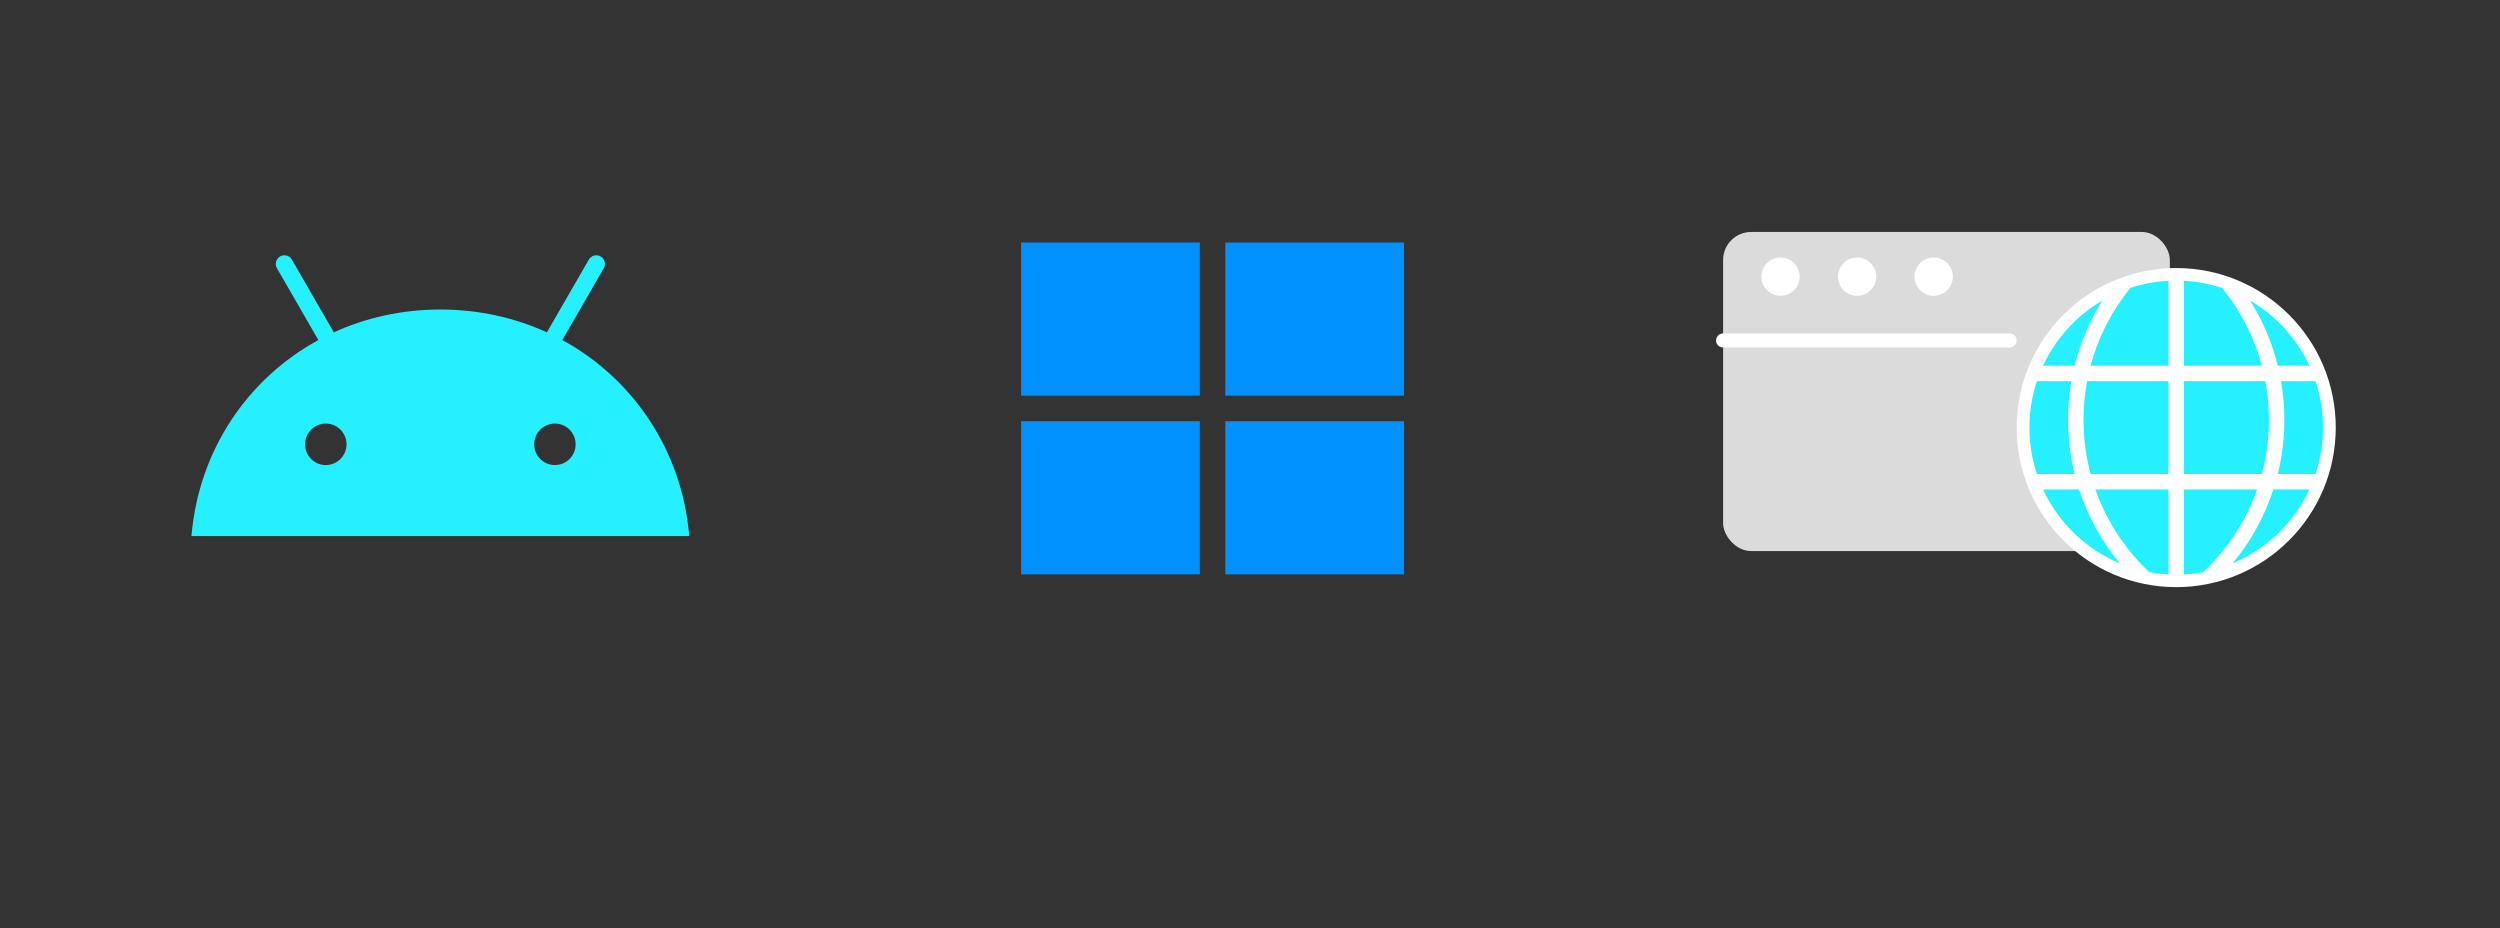 <svg xmlns="http://www.w3.org/2000/svg" width="237" height="88" viewBox="0 0 237 88">
  <rect x="0" y="0" width="237" height="88" fill="#333333" stroke="none"/>
  <g fill="none" fill-rule="evenodd">
    <rect width="232" height="88" x="4.84"/>
    <rect width="42.35" height="30.25" x="163.35" y="21.99" fill="#DBDBDB" rx="2.662"/>
    <circle cx="168.795" cy="26.225" r="1.815" fill="#FFF"/>
    <circle cx="176.055" cy="26.225" r="1.815" fill="#FFF"/>
    <circle cx="183.315" cy="26.225" r="1.815" fill="#FFF"/>
    <circle cx="206.305" cy="40.535" r="14.405" fill="#FFF" stroke="#FFF" stroke-width="1.44"/>
    <path fill="#24F0FF" fill-rule="nonzero" d="M205.572,46.401 L205.572,54.45 C204.954,54.418 204.346,54.345 203.751,54.235 C201.444,52.066 199.693,49.38 198.643,46.401 L205.572,46.401 Z M213.968,46.402 C212.92,49.373 211.172,52.059 208.857,54.235 C208.263,54.345 207.656,54.418 207.038,54.45 L207.037,46.401 Z M197.096,46.402 C197.931,48.967 199.245,51.341 200.961,53.405 C197.747,52.065 195.143,49.553 193.68,46.402 Z M218.93,46.402 C217.467,49.553 214.862,52.065 211.647,53.405 C213.368,51.337 214.681,48.963 215.515,46.402 Z M196.367,36.134 C196.159,37.332 196.052,38.558 196.052,39.802 C196.052,41.559 196.266,43.281 196.676,44.936 L193.098,44.936 C192.639,43.552 192.39,42.073 192.39,40.535 C192.39,38.997 192.639,37.518 193.098,36.134 Z M214.754,36.134 C214.978,37.33 215.093,38.556 215.093,39.802 C215.093,41.563 214.862,43.286 214.421,44.936 L207.037,44.935 L207.037,36.134 Z M205.572,36.134 L205.572,44.935 L198.189,44.936 C197.782,43.415 197.554,41.831 197.521,40.211 L197.517,39.802 C197.517,38.556 197.632,37.329 197.856,36.134 L205.572,36.134 Z M219.512,36.134 C219.971,37.518 220.22,38.997 220.22,40.535 C220.22,42.073 219.971,43.552 219.512,44.936 L215.934,44.936 C216.344,43.28 216.558,41.558 216.558,39.802 C216.558,38.558 216.451,37.332 216.243,36.134 Z M199.297,28.495 C198.107,30.392 197.219,32.473 196.676,34.668 L193.68,34.668 C194.865,32.116 196.798,29.983 199.198,28.553 Z M205.572,26.62 L205.572,34.668 L198.188,34.668 C198.911,31.963 200.198,29.454 201.959,27.294 C203.105,26.917 204.317,26.685 205.572,26.62 Z M207.038,26.62 C208.293,26.685 209.505,26.917 210.651,27.294 C212.414,29.457 213.7,31.966 214.422,34.668 L207.037,34.668 Z M213.313,28.494 C215.758,29.925 217.729,32.081 218.93,34.668 L215.934,34.668 C215.394,32.482 214.511,30.409 213.326,28.517 Z"/>
    <g transform="translate(0 6.05)">
      <path fill="#24F0FF" fill-rule="nonzero" d="M52.605,38.038 C51.521,38.038 50.64,37.155 50.64,36.07 C50.64,34.985 51.521,34.103 52.605,34.103 C53.688,34.103 54.57,34.985 54.57,36.07 C54.57,37.155 53.688,38.038 52.605,38.038 M30.885,38.038 C29.802,38.038 28.92,37.155 28.92,36.07 C28.92,34.985 29.802,34.103 30.885,34.103 C31.969,34.103 32.85,34.985 32.85,36.07 C32.85,37.155 31.969,38.038 30.885,38.038 M53.309,26.187 L57.237,19.377 C57.462,18.985 57.328,18.485 56.938,18.259 C56.547,18.034 56.047,18.168 55.822,18.559 L51.845,25.455 C48.804,24.066 45.389,23.292 41.745,23.292 C38.101,23.292 34.686,24.066 31.645,25.455 L27.668,18.559 C27.443,18.168 26.943,18.034 26.552,18.259 C26.162,18.485 26.028,18.985 26.253,19.377 L30.181,26.187 C23.437,29.859 18.825,36.694 18.15,44.77 L65.34,44.77 C64.665,36.694 60.052,29.859 53.309,26.187"/>
      <rect width="83.49" height="44.77"/>
    </g>
    <rect width="16.94" height="14.52" x="96.8" y="22.99" fill="#0091FF"/>
    <rect width="16.94" height="14.52" x="96.8" y="39.93" fill="#0091FF"/>
    <rect width="16.94" height="14.52" x="116.16" y="22.99" fill="#0091FF"/>
    <rect width="16.94" height="14.52" x="116.16" y="39.93" fill="#0091FF"/>
    <line x1="163.35" x2="190.517" y1="32.275" y2="32.275" stroke="#FFF" stroke-linecap="round" stroke-width="1.331"/>
  </g>
</svg>
